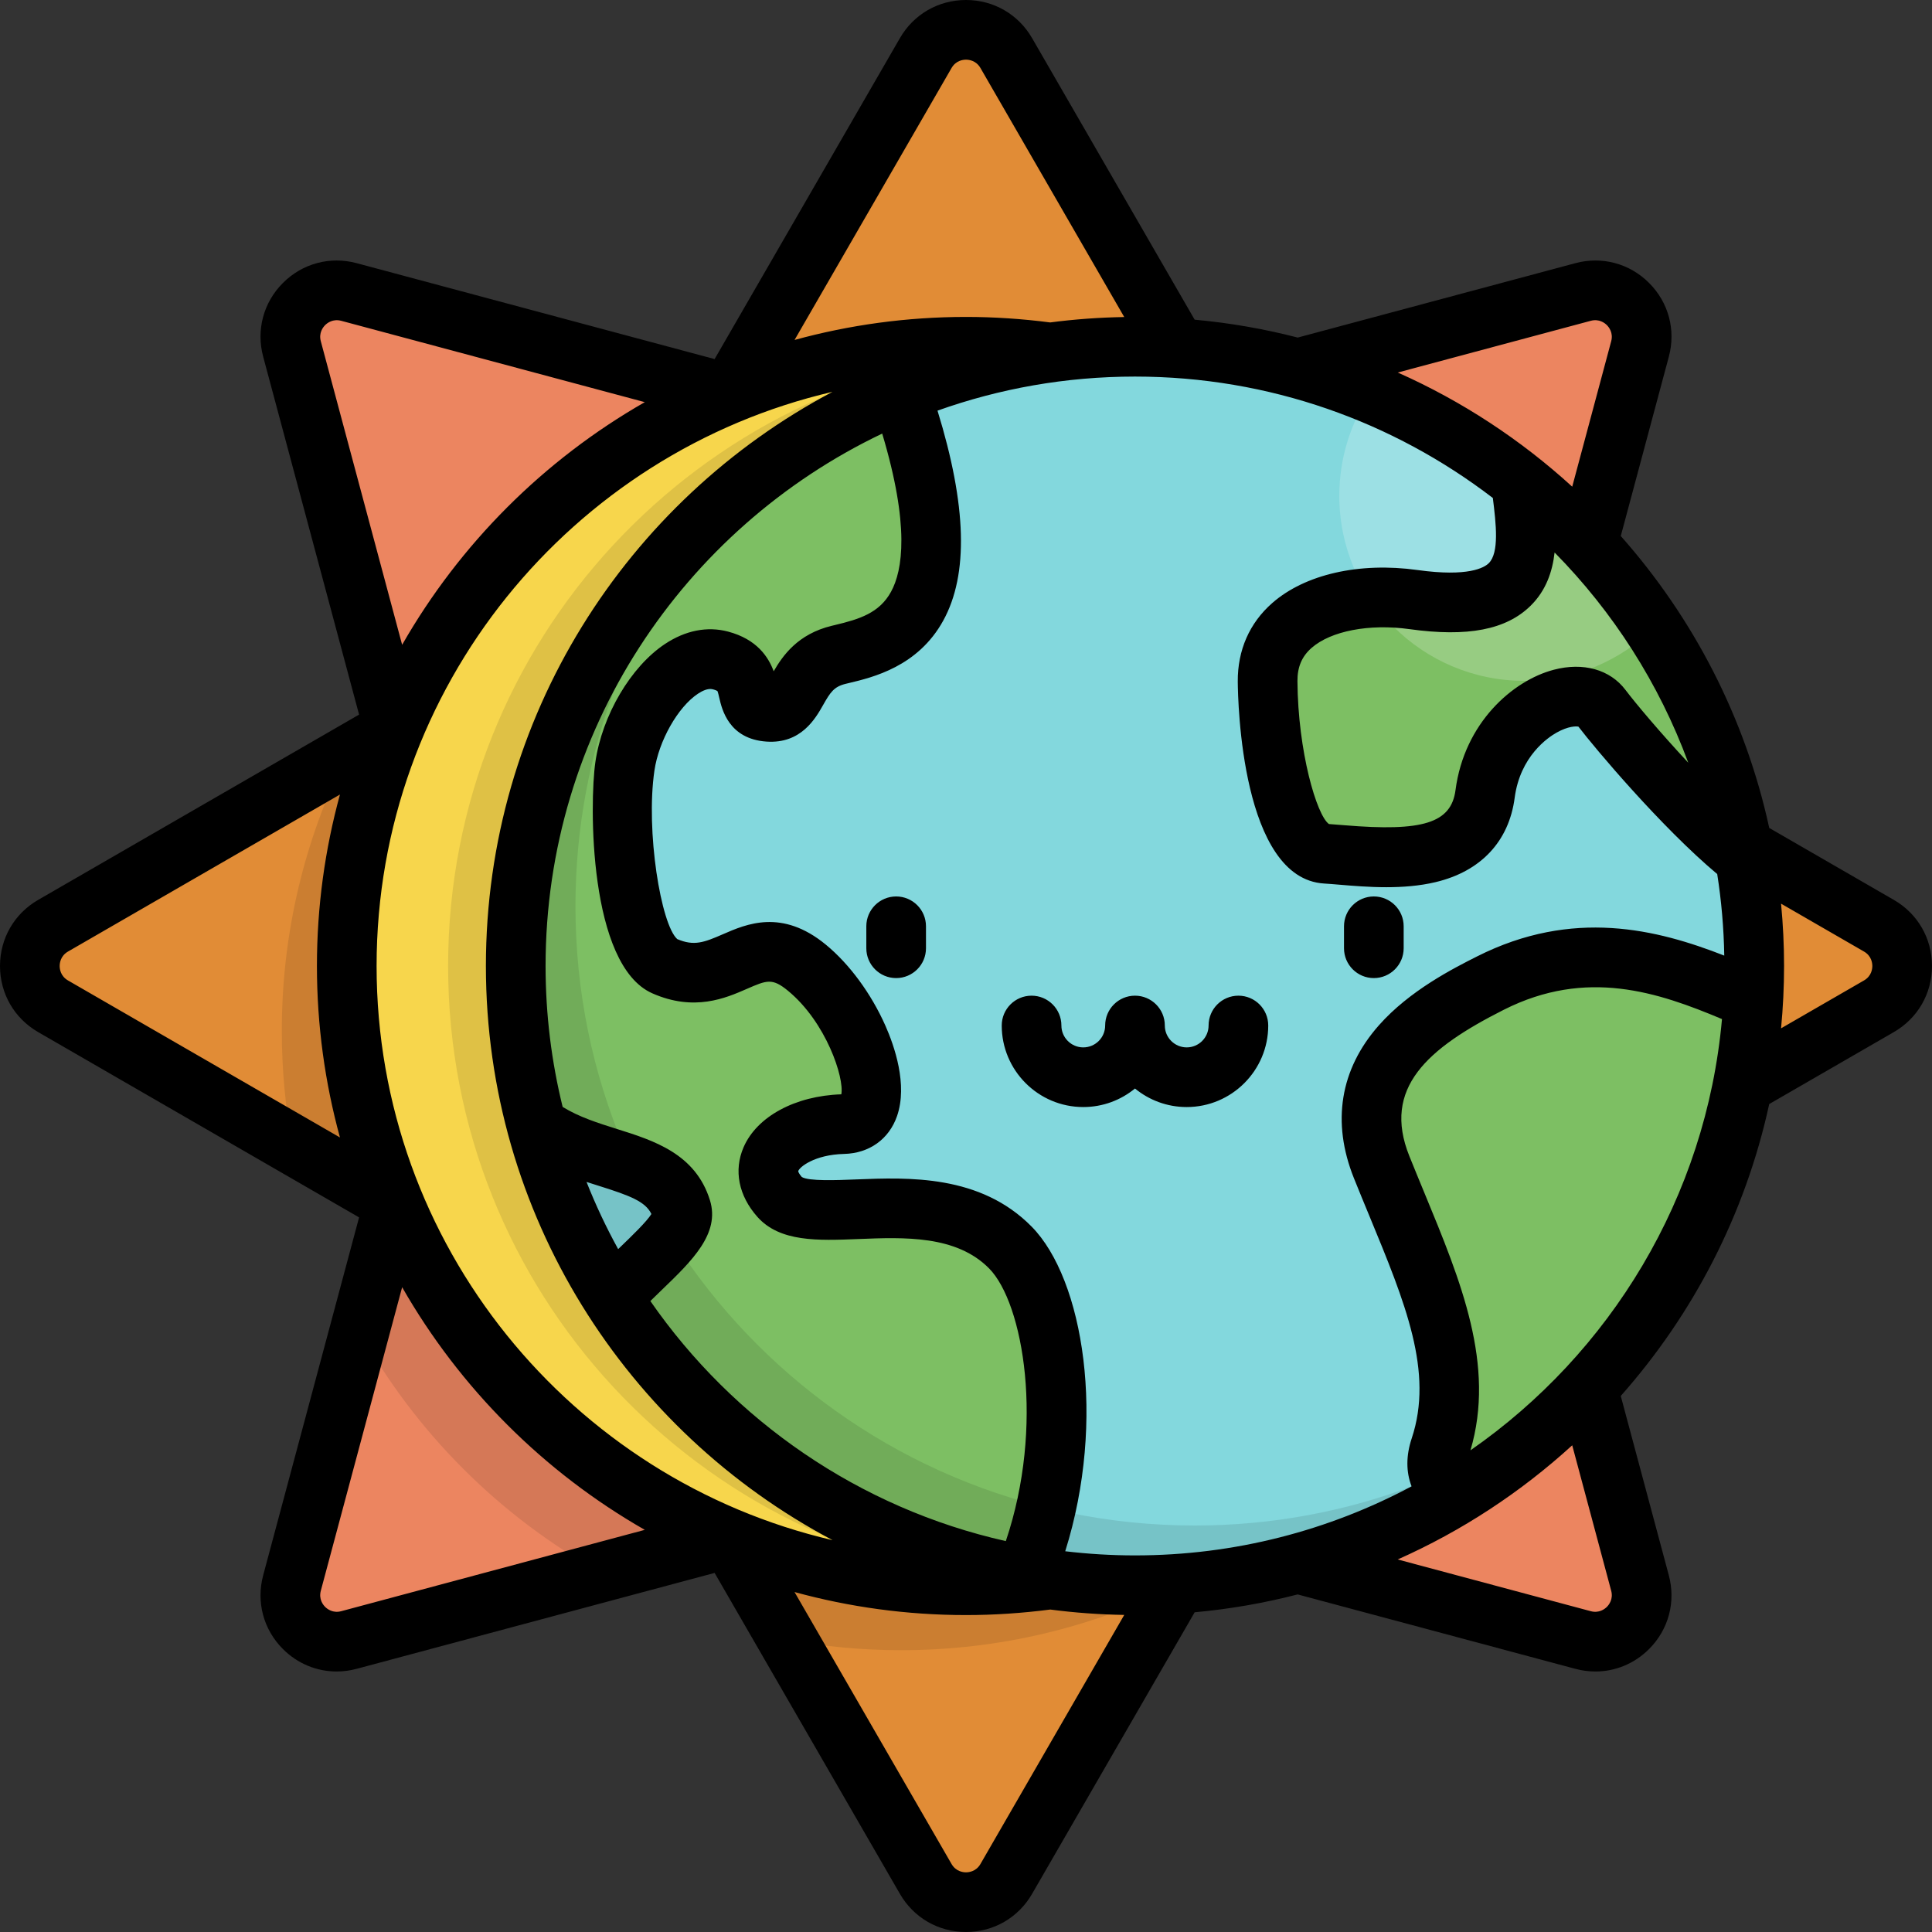 <?xml version="1.0" encoding="iso-8859-1"?>
<!-- Generator: Adobe Illustrator 19.0.0, SVG Export Plug-In . SVG Version: 6.00 Build 0)  -->
<svg version="1.1" id="Layer_1" xmlns="http://www.w3.org/2000/svg" xmlns:xlink="http://www.w3.org/1999/xlink" x="0px" y="0px"
	 viewBox="0 0 512 512" style="enable-background:new 0 0 512 512;" xml:space="preserve">
<rect x="0" y="0" width="512" height="512" fill="#333333" stroke="none"/>
<path style="fill:#E18C36;" d="M245.325,14.069l-57.829,100.164h137.011L266.678,14.069C261.932,5.851,250.07,5.851,245.325,14.069z
	"/>
<path style="fill:#EC8560;" d="M77.382,92.479l29.934,111.718l96.882-96.882L92.48,77.381
	C83.313,74.925,74.926,83.312,77.382,92.479z"/>
<path style="fill:#E18C36;" d="M14.07,266.675l100.164,57.829v-137.01L14.07,245.324C5.852,250.069,5.852,261.931,14.07,266.675z"/>
<path style="fill:#EC8560;" d="M92.48,434.619l111.718-29.934l-96.882-96.882L77.382,419.521
	C74.926,428.688,83.313,437.075,92.48,434.619z"/>
<path style="fill:#E18C36;" d="M266.677,497.93l57.829-100.164h-137.01l57.829,100.164
	C250.07,506.149,261.932,506.149,266.677,497.93z"/>
<path style="fill:#EC8560;" d="M434.62,419.521l-29.934-111.718l-96.882,96.882l111.718,29.934
	C428.689,437.075,437.076,428.688,434.62,419.521z"/>
<path style="fill:#E18C36;" d="M497.931,245.324l-100.164-57.829v137.011l100.164-57.829
	C506.15,261.931,506.15,250.069,497.931,245.324z"/>
<path style="fill:#EC8560;" d="M419.523,77.381l-111.718,29.934l96.882,96.882L434.62,92.479
	C437.076,83.312,428.689,74.925,419.523,77.381z"/>
<path style="opacity:0.1;enable-background:new    ;" d="M101.654,183.064l5.663,21.133l89.722-89.722
	C157.396,124.873,123.614,149.727,101.654,183.064z"/>
<path style="opacity:0.1;enable-background:new    ;" d="M91.618,200.552c-10.836,21.904-16.935,46.569-16.935,72.661
	c0,10.264,0.952,20.305,2.754,30.047l36.798,21.245V187.494L91.618,200.552z"/>
<path style="opacity:0.1;enable-background:new    ;" d="M107.316,307.803l-12.059,45.005
	c14.907,26.824,37.112,49.028,63.936,63.936l45.005-12.059L107.316,307.803z"/>
<path style="opacity:0.1;enable-background:new    ;" d="M187.495,397.766l21.245,36.798c9.742,1.803,19.783,2.754,30.047,2.754
	c26.093,0,50.757-6.1,72.661-16.935l13.057-22.616H187.495V397.766z"/>
<path style="opacity:0.1;enable-background:new    ;" d="M307.804,404.685l21.132,5.663c33.337-21.959,58.192-55.741,68.589-95.384
	L307.804,404.685z"/>
<circle style="fill:#F7D64C;" cx="256.001" cy="255.999" r="164.103"/>
<path style="opacity:0.1;enable-background:new    ;" d="M269.394,92.442c-84.332,6.853-150.638,77.457-150.638,163.555
	c0,86.113,66.328,156.726,150.681,163.558c84.347-6.836,150.669-77.446,150.669-163.555
	C420.105,169.877,353.761,99.258,269.394,92.442z"/>
<circle style="fill:#83D8DD;" cx="300.779" cy="255.999" r="164.103"/>
<path style="fill:#7DBF63;" d="M267.778,330.628c-18.977-19.292-52.713-3.901-61.147-13.39c-8.434-9.488,2.108-18.977,16.868-19.336
	c14.76-0.361,5.272-29.16-9.659-41.448c-14.93-12.289-20.914,7.017-37.783-0.449c-9.359-4.143-12.801-36.789-10.459-52.896
	c2.087-14.345,14.058-31.05,25.304-28.09c11.246,2.96,4.007,13.041,12.781,13.623c8.774,0.583,5.962-12.076,18.614-15.119
	c11.841-2.847,37.634-7.582,16.306-69.433c-59.8,24.505-101.928,83.28-101.928,151.905c0,14.581,1.911,28.714,5.48,42.173
	c14.158,10.778,34.015,7.985,38.438,22.261c1.782,5.753-9.015,13.326-18.417,23.453c24.135,37.984,63.448,65.375,109.406,73.629
	C285.505,383.834,280.614,343.677,267.778,330.628z"/>
<path style="opacity:0.1;enable-background:new    ;" d="M316.611,404.275c-90.634,0-164.107-73.473-164.107-164.107
	c0-41.289,15.253-79.012,40.425-107.854c-34.47,30.084-56.253,74.337-56.253,123.683c0,90.634,73.473,164.108,164.108,164.108
	c49.345,0,93.599-21.783,123.682-56.253C395.624,389.022,357.901,404.275,316.611,404.275z"/>
<g>
	<path style="fill:#7DBF63;" d="M403.051,127.656c1.975,16.573,6.343,36.077-28.464,31.239c-17.424-2.421-38.792,2.9-38.658,21.676
		c0.086,12.126,3.514,44.978,15.464,45.68c11.949,0.703,39.361,5.547,42.173-15.853c2.811-21.399,24.549-31.211,30.901-22.791
		c4.896,6.491,23.978,28.774,37.938,39.805C455.346,187.227,433.664,152.083,403.051,127.656z"/>
	<path style="fill:#7DBF63;" d="M394.97,260.534c-13.344,6.735-40.064,20.795-28.818,48.784
		c11.246,27.989,23.194,51.185,15.464,74.378c-1.966,5.897,0.208,9.853,4.536,12.48c44.813-27.35,75.483-75.582,78.49-131.173
		C445.664,256.888,422.534,246.623,394.97,260.534z"/>
</g>
<path style="opacity:0.2;fill:#FFFFFF;enable-background:new    ;" d="M363.186,104.182c-5.213,7.789-8.256,17.151-8.256,27.226
	c0,27.075,21.949,49.023,49.023,49.023c13.37,0,25.483-5.358,34.328-14.037C420.231,138.754,394.076,116.894,363.186,104.182z"/>
<path d="M501.885,238.477l-33.017-19.061c-6.358-29.241-20.171-55.727-39.345-77.366l12.735-47.525
	c1.893-7.066-0.064-14.372-5.237-19.543c-5.172-5.172-12.48-7.131-19.543-5.237l-73.572,19.714
	c-8.848-2.293-17.975-3.885-27.311-4.74l-43.071-74.6C269.866,3.782,263.315,0,256.001,0c-7.314,0-13.865,3.782-17.522,10.116
	l-49.1,85.043L94.526,69.744c-7.066-1.894-14.372,0.064-19.544,5.237c-5.172,5.172-7.13,12.478-5.237,19.543l25.415,94.853
	l-85.043,49.1c-6.334,3.658-10.116,10.208-10.116,17.522c0,7.314,3.782,13.865,10.116,17.522l85.043,49.1l-25.415,94.853
	c-1.893,7.066,0.065,14.372,5.237,19.543c3.874,3.874,8.944,5.945,14.215,5.945c1.766,0,3.555-0.233,5.328-0.707l94.853-25.415
	l49.1,85.043c3.658,6.335,10.208,10.116,17.522,10.116c7.314,0,13.865-3.781,17.522-10.116l43.075-74.608
	c9.33-0.855,18.45-2.447,27.292-4.736l73.586,19.717c1.774,0.475,3.562,0.707,5.328,0.707c5.271,0,10.342-2.07,14.215-5.945
	c5.173-5.172,7.13-12.478,5.237-19.543l-12.736-47.531c19.173-21.638,32.986-48.121,39.345-77.36l33.018-19.063
	c6.335-3.658,10.116-10.208,10.116-17.522C511.999,248.685,508.219,242.135,501.885,238.477z M90.093,301.439l-72.07-41.61
	c-1.995-1.152-2.21-3.062-2.21-3.83c0-0.767,0.215-2.677,2.21-3.83l72.07-41.61c-3.971,14.481-6.103,29.715-6.103,45.439
	C83.99,271.725,86.122,286.957,90.093,301.439z M447.41,202.131c-7.497-8.057-14.024-15.826-16.632-19.284
	c-4.085-5.415-11.197-7.415-19.022-5.352c-10.896,2.873-23.69,14.073-26.028,31.873c-1.146,8.726-8.573,11.081-29.435,9.329
	c-1.494-0.125-2.877-0.24-4.112-0.318c-3.256-2.325-8.214-19.236-8.345-37.864c-0.026-3.749,1.165-6.551,3.752-8.819
	c5.126-4.494,15.298-6.443,25.913-4.97c15.458,2.148,25.672,0.173,32.145-6.216c4.016-3.963,5.749-8.907,6.34-14.092
	C427.457,162.118,439.645,181.061,447.41,202.131z M421.569,85.017c2.225-0.597,3.728,0.601,4.271,1.144s1.74,2.045,1.144,4.271
	l-10.328,38.545c-13.599-12.417-29.195-22.679-46.239-30.255L421.569,85.017z M252.172,18.022c1.151-1.995,3.061-2.21,3.829-2.21
	c0.767,0,2.677,0.215,3.83,2.21l38.104,65.997c-6.639,0.109-13.189,0.588-19.626,1.433c-7.405-0.96-14.901-1.462-22.306-1.462
	c-15.724,0-30.958,2.132-45.439,6.103L252.172,18.022z M172.857,263.234c11.111,4.917,19.47,1.27,25.002-1.143
	c5.355-2.336,6.792-2.963,10.957,0.466c10.145,8.35,14.965,23.089,14.145,27.45c-12.217,0.395-22.362,5.875-25.899,14.017
	c-2.661,6.124-1.326,12.855,3.661,18.465c5.959,6.703,16.041,6.298,26.718,5.871c12.184-0.49,25.994-1.043,34.702,7.81
	c9.069,9.22,14.722,41.661,4.412,72.24c-38.82-8.713-72.22-31.919-94.203-63.618c1.031-1.012,2.064-2.017,3.081-2.997
	c7.944-7.652,15.447-14.879,12.714-23.707c-3.826-12.354-14.912-15.836-24.693-18.908c-4.942-1.553-10.019-3.159-14.346-5.836
	c-2.949-11.973-4.524-24.479-4.524-37.349c0-62.168,36.509-115.963,89.21-141.087c7.326,24.435,5.448,36.259,2.329,41.934
	c-3.084,5.611-8.346,7.251-14.905,8.812l-0.764,0.182c-9.076,2.182-13.055,7.99-15.417,12.057
	c-1.379-3.73-4.415-8.494-12.117-10.521c-5.487-1.444-11.249-0.312-16.669,3.274c-9.065,5.998-16.66,18.878-18.471,31.323
	C156.196,212.83,155.952,255.752,172.857,263.234z M164.463,330.409c-0.209,0.2-0.431,0.416-0.644,0.622
	c-3.151-5.729-5.959-11.672-8.383-17.808c1.11,0.361,2.205,0.706,3.276,1.044c8.366,2.628,12.329,4.171,13.919,7.457
	C171.369,323.756,167.427,327.553,164.463,330.409z M85.018,90.433c-0.597-2.226,0.601-3.729,1.144-4.271
	c0.543-0.543,2.045-1.74,4.271-1.144l80.444,21.555c-26.745,15.295-49.011,37.56-64.306,64.304L85.018,90.433z M90.434,426.982
	c-2.226,0.597-3.728-0.601-4.271-1.144c-0.543-0.543-1.74-2.045-1.144-4.271l21.554-80.444
	c15.295,26.745,37.561,49.009,64.306,64.305L90.434,426.982z M99.801,255.999c0-73.963,51.674-136.082,120.817-152.156
	c-54.573,28.87-91.849,86.235-91.849,152.151c0,65.927,37.287,123.299,91.875,152.165
	C151.489,392.098,99.801,329.971,99.801,255.999z M259.83,493.978c-1.152,1.995-3.062,2.21-3.83,2.21
	c-0.767,0-2.677-0.215-3.83-2.21l-41.611-72.071c14.481,3.971,29.715,6.103,45.439,6.103c7.417,0,14.922-0.503,22.334-1.465
	c6.43,0.842,12.972,1.32,19.603,1.428L259.83,493.978z M425.84,425.839c-0.543,0.543-2.046,1.741-4.271,1.144l-51.163-13.709
	c17.048-7.576,32.647-17.839,46.249-30.258l10.33,38.551C427.58,423.794,426.383,425.296,425.84,425.839z M389.688,384.352
	c6.658-22.569-2.499-44.741-12.186-68.179c-1.324-3.204-2.674-6.469-4.014-9.803c-7.247-18.035,4.771-28.546,25.044-38.778
	c21.966-11.085,40.94-4.613,57.812,2.473C452.102,317.358,426.697,358.641,389.688,384.352z M391.409,253.476
	c-6.226,3.142-17.814,8.992-25.992,18.244c-10.295,11.649-12.578,25.669-6.6,40.545c1.359,3.383,2.728,6.696,4.072,9.948
	c9.553,23.112,17.099,41.368,11.226,58.982c-1.533,4.597-1.502,8.919-0.033,12.701c-21.872,11.673-46.824,18.302-73.299,18.302
	c-6.255,0-12.423-0.381-18.488-1.099c10.946-34.835,4.834-72.072-8.882-86.016c-13.616-13.844-32.682-13.077-46.607-12.521
	c-5,0.201-12.535,0.503-14.335-0.656c-0.738-0.849-0.927-1.401-0.936-1.506c0.21-1.041,4.265-4.404,12.156-4.597
	c6.677-0.162,11.925-3.922,14.041-10.055c2.865-8.308-0.712-18.571-3.098-23.949c-3.763-8.481-9.512-16.3-15.77-21.45
	c-11.651-9.591-21.085-5.474-27.327-2.751c-4.997,2.18-7.638,3.161-12.057,1.274c-4.331-3.844-8.385-28.627-6.058-44.625
	c1.152-7.925,6.226-16.89,11.549-20.412c1.086-0.719,2.647-1.506,3.919-1.17c0.752,0.198,1.109,0.388,1.235,0.467
	c0.155,0.339,0.355,1.212,0.491,1.805c0.686,2.989,2.51,10.929,12.542,11.594c9.132,0.612,12.946-6.112,14.989-9.722
	c1.888-3.336,2.855-4.843,5.997-5.598l0.728-0.174c6.429-1.53,18.395-4.378,25.1-16.579c6.726-12.237,6.22-30.498-1.525-55.636
	c16.369-5.838,33.984-9.028,52.333-9.028c35.64,0,68.523,12.006,94.837,32.175c0.864,6.906,1.722,14.518-1.083,17.287
	c-1.183,1.168-5.389,3.682-18.862,1.808c-15.432-2.147-29.826,1.124-38.514,8.743c-6.037,5.295-9.197,12.493-9.138,20.82
	c0.038,5.342,1.002,52.228,22.905,53.516c1.199,0.071,2.561,0.186,4.042,0.31c3.613,0.304,7.909,0.663,12.416,0.663
	c4.295,0,8.783-0.328,13.051-1.343c12.002-2.857,19.448-10.792,20.966-22.346c1.45-11.043,8.857-16.009,11.091-17.267
	c3.131-1.762,5.214-1.73,5.81-1.593c4.252,5.579,21.898,26.586,36.776,39.068c1.11,7.058,1.741,14.273,1.869,21.608
	C439.19,246.292,416.837,240.642,391.409,253.476z M493.979,259.829l-21.98,12.69c0.521-5.439,0.797-10.949,0.797-16.523
	c0-5.571-0.276-11.079-0.797-16.515l21.979,12.689c1.995,1.152,2.21,3.062,2.21,3.83
	C496.188,256.768,495.974,258.677,493.979,259.829z M328.193,263.865c-4.366,0-7.906,3.54-7.906,7.906
	c0,3.197-2.6,5.798-5.799,5.798c-3.197,0-5.798-2.6-5.798-5.798c0-4.366-3.54-7.906-7.906-7.906s-7.906,3.54-7.906,7.906
	c0,3.197-2.6,5.798-5.798,5.798s-5.798-2.6-5.798-5.798c0-4.366-3.54-7.906-7.906-7.906s-7.906,3.54-7.906,7.906
	c0,11.916,9.694,21.609,21.609,21.609c5.197,0,9.972-1.844,13.703-4.913c3.732,3.069,8.507,4.913,13.703,4.913
	c11.916,0,21.61-9.694,21.61-21.609C336.099,267.405,332.559,263.865,328.193,263.865z M237.489,237.57
	c-4.366,0-7.906,3.54-7.906,7.906v5.821c0,4.366,3.54,7.906,7.906,7.906c4.366,0,7.906-3.54,7.906-7.906v-5.821
	C245.395,241.108,241.856,237.57,237.489,237.57z M364.081,237.57c-4.366,0-7.906,3.54-7.906,7.906v5.821
	c0,4.366,3.54,7.906,7.906,7.906s7.906-3.54,7.906-7.906v-5.821C371.987,241.108,368.447,237.57,364.081,237.57z"/>
<g>
</g>
<g>
</g>
<g>
</g>
<g>
</g>
<g>
</g>
<g>
</g>
<g>
</g>
<g>
</g>
<g>
</g>
<g>
</g>
<g>
</g>
<g>
</g>
<g>
</g>
<g>
</g>
<g>
</g>
</svg>
